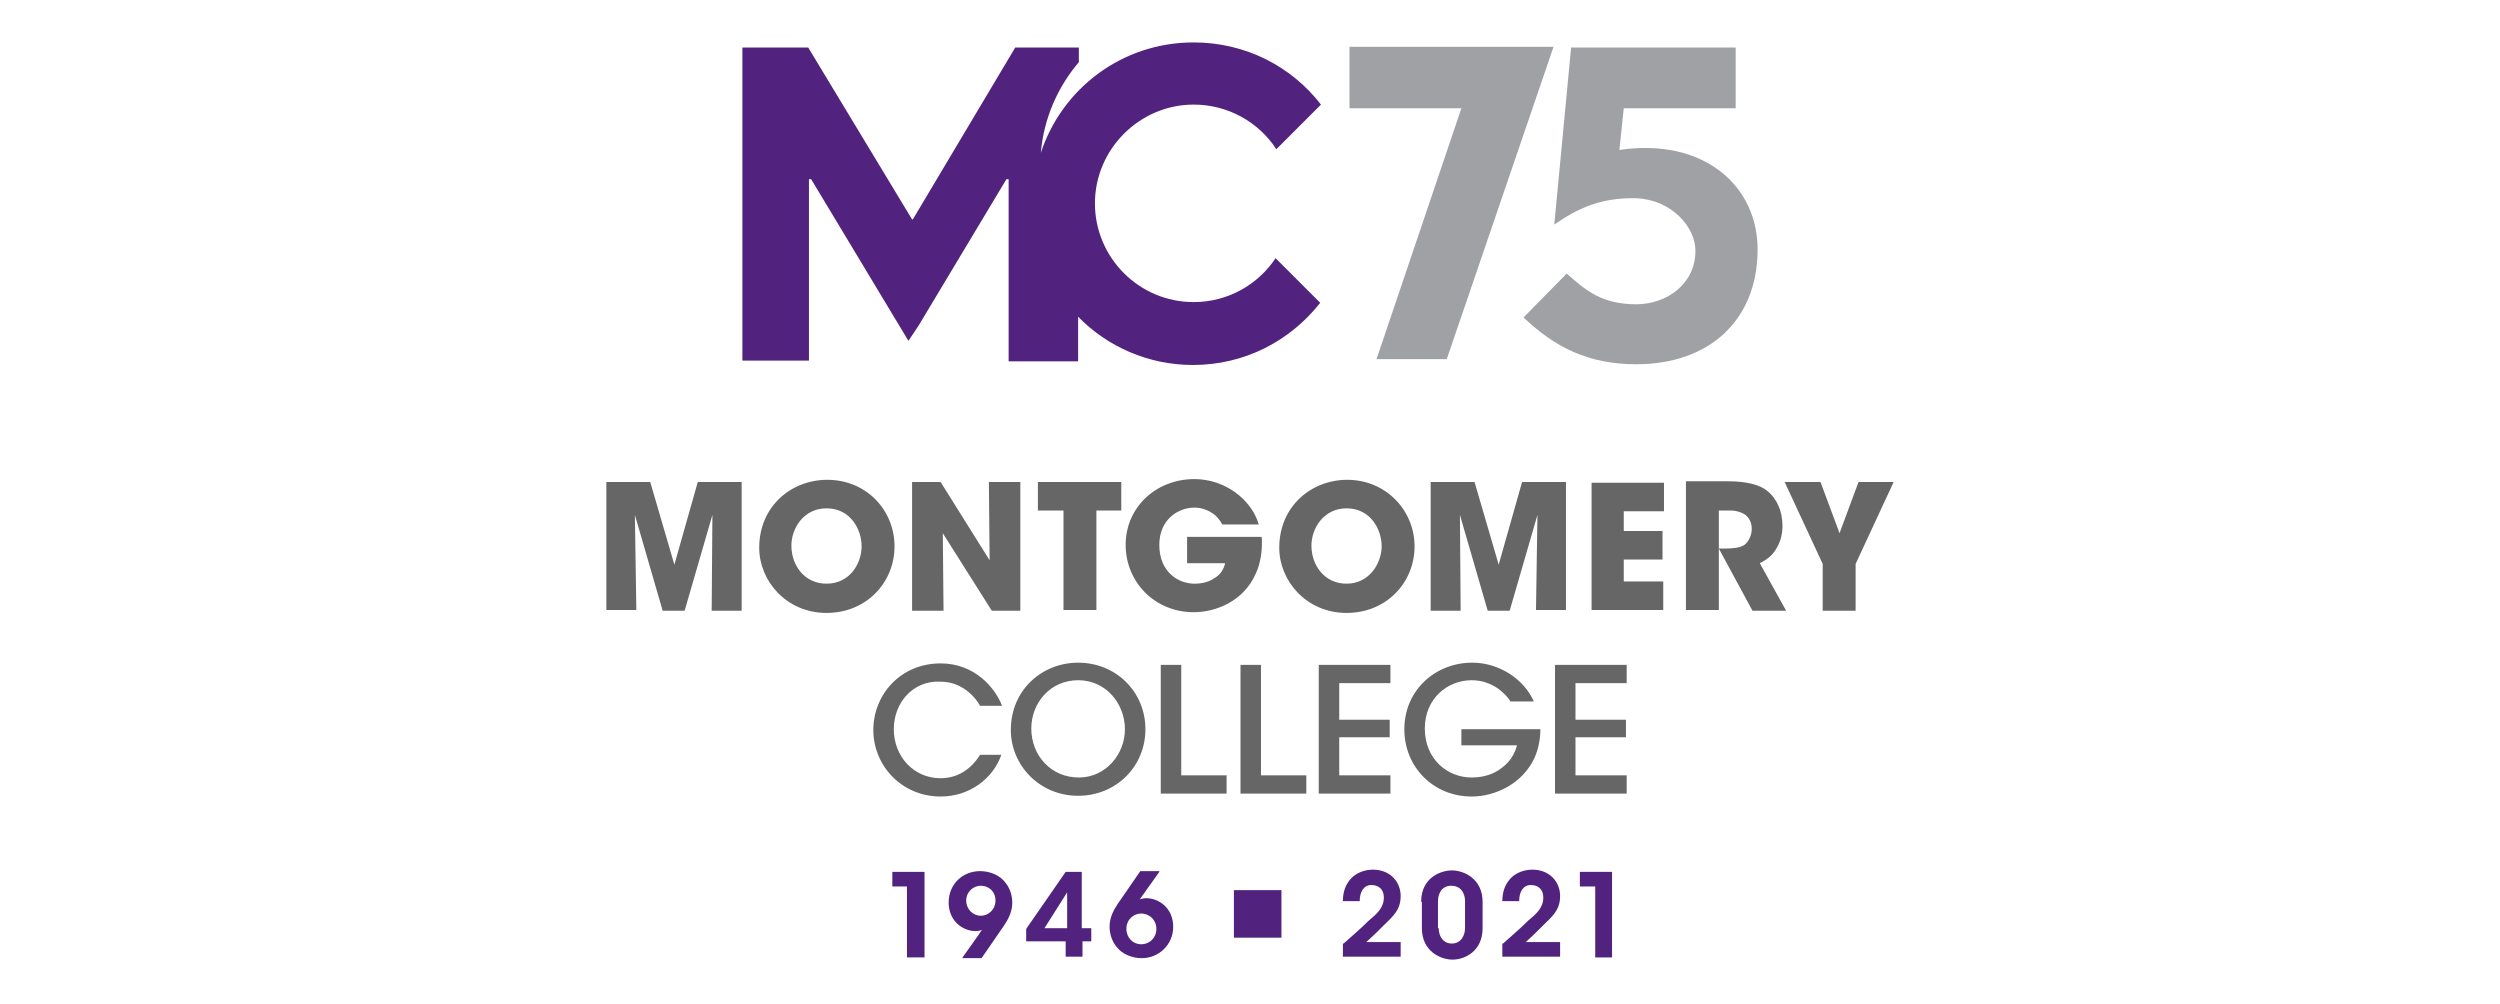<?xml version="1.0" encoding="utf-8"?>
<!-- Generator: Adobe Illustrator 18.1.1, SVG Export Plug-In . SVG Version: 6.00 Build 0)  -->
<svg version="1.1" id="centered_purple_x2C__gray" xmlns="http://www.w3.org/2000/svg" xmlns:xlink="http://www.w3.org/1999/xlink"
	 x="0px" y="0px" viewBox="0 0 341.8 137.3" enable-background="new 0 0 341.8 137.3" xml:space="preserve">
<g>
	<rect fill="none" width="341.8" height="137.3"/>
	<rect x="76.9" fill="none" width="188" height="137.3"/>
</g>
<g>
	<g>
		<path fill="#666666" d="M95.4,65.9h6v17.6h-4.1l0.1-13.1l-3.8,13.1h-3l-3.8-13.1L87,83.4h-4.1V65.9h6l3.3,11.3L95.4,65.9z
			 M122.3,74.7c0,4.9-3.8,9.1-9.3,9.1c-5.5,0-9.2-4.4-9.2-8.9v0c0-5.7,4.4-9.3,9.3-9.3C118.5,65.6,122.3,69.8,122.3,74.7z
			 M117.8,74.7c0-2.3-1.5-5.2-4.8-5.2c-3.1,0-4.8,2.7-4.8,5.1v0c0,2.7,1.8,5.2,4.8,5.2C116.3,79.8,117.8,76.9,117.8,74.7z
			 M135.3,76.6l-6.7-10.7h-3.9v17.6h4.3l-0.1-10.6l6.7,10.6h3.9V65.9h-4.3L135.3,76.6z M141.9,69.8h3.5v13.6h4.5V69.8h3.4v-3.9
			h-11.4V69.8z M162.3,73.5V77h5.2c-0.2,0.9-0.7,1.6-1.4,2c-0.7,0.5-1.6,0.8-2.8,0.8c-2.2,0-4.8-1.6-4.8-5.3c0-3.5,2.6-5.1,4.8-5.1
			c1.2,0,2.2,0.5,2.9,1.1c0.4,0.4,0.7,0.8,0.9,1.2h5c-1-3.4-4.6-6.2-8.8-6.2c-5.2,0-9.4,3.8-9.4,9c0,5.1,4,9.2,9.3,9.2
			c2.9,0,6.8-1.4,8.5-5.3c0.8-1.7,0.9-3.8,0.8-5H162.3z M193.4,74.7c0,4.9-3.8,9.1-9.3,9.1c-5.5,0-9.2-4.4-9.2-8.9v0
			c0-5.7,4.4-9.3,9.3-9.3C189.5,65.6,193.4,69.8,193.4,74.7z M188.9,74.7c0-2.3-1.5-5.2-4.8-5.2c-3.1,0-4.8,2.7-4.8,5.1v0
			c0,2.7,1.8,5.2,4.8,5.2C187.3,79.8,188.9,76.9,188.9,74.7z M204.9,77.2l-3.3-11.3h-6v17.6h4.1l-0.1-13.1l3.8,13.1h3l3.8-13.1
			L210,83.4h4.1V65.9h-6L204.9,77.2z M217.5,83.4h9.9v-3.9H222v-3h5.3v-3.9H222v-2.7h5.5v-3.9h-9.9V83.4z M242.8,75.1
			c0.5-0.8,0.9-1.8,0.9-3.2c0-1.9-0.7-3.7-2.1-4.8c-1-0.8-2.7-1.3-5.4-1.3h-5.7v17.6h4.5V69.8h1.7c0.6,0,1.3,0.2,1.8,0.5
			c0.6,0.4,1,1.1,1,2c0,1-0.5,1.8-1,2.2c-0.6,0.4-1.6,0.5-2.7,0.5H235l4.6,8.5h4.6l-3.6-6.5C241.4,76.6,242.3,76,242.8,75.1z
			 M254.1,65.9l-2.6,7l-2.6-7H244l5.2,11.2v6.4h4.5v-6.4l5.2-11.2H254.1z"/>
		<path fill="#666666" d="M122.2,99.7c0,3.7,2.7,6.7,6.4,6.7c3.4,0,5-2.6,5.4-3.2h2.9c-1.1,3.2-4.3,5.7-8.3,5.7
			c-5.3,0-9.2-4.2-9.2-9.1c0-4.8,3.7-9.1,9.2-9.1c4.7,0,7.5,3.4,8.4,5.8h-3c-0.6-1.1-2.4-3.3-5.4-3.3
			C124.8,93,122.2,96.1,122.2,99.7z M156.6,99.7c0,5.1-4,9.1-9.2,9.1c-5.3,0-9.2-4.2-9.2-9v0c0-5.5,4.3-9.2,9.2-9.2
			C152.6,90.6,156.6,94.6,156.6,99.7z M153.8,99.7c0-3.4-2.5-6.7-6.4-6.7c-3.8,0-6.4,3.1-6.4,6.6v0c0,3.7,2.7,6.7,6.5,6.7
			C151.2,106.3,153.8,103.1,153.8,99.7z M161.5,90.9h-2.8v17.6h9V106h-6.2V90.9z M172.4,90.9h-2.8v17.6h9V106h-6.2V90.9z
			 M180.3,108.5h9.8V106h-7v-5.2h6.9v-2.4h-6.9v-5h7v-2.5h-9.8V108.5z M199.8,101.9h7.6c-0.3,1.2-1,2.3-2.1,3.1
			c-1,0.8-2.4,1.3-4.1,1.3c-3.3,0-6.4-2.5-6.4-6.7c0-4.1,3.1-6.6,6.4-6.6c1.5,0,2.7,0.5,3.7,1.2c0.6,0.5,1.2,1,1.6,1.7h3.2
			c-1.3-3-4.7-5.3-8.4-5.3c-5.1,0-9.3,3.8-9.3,9.1c0,5.2,4,9.2,9.2,9.2c3.3,0,7-1.8,8.6-5.3c0.6-1.3,0.8-2.8,0.8-3.9h-10.8V101.9z
			 M222.4,93.4v-2.5h-9.8v17.6h9.8V106h-7v-5.2h6.9v-2.4h-6.9v-5H222.4z"/>
	</g>
	<path fill="#9FA1A4" d="M212.5,30.7c3.2-2.2,6.3-3.7,11.2-3.6c4.8,0.2,8.1,3.9,8.1,7.2c0,4.5-3.9,7.3-8.1,7.3
		c-4.7,0-6.9-1.9-9.5-4.2l-5.9,6c4.3,4.1,8.9,6.4,15.4,6.4c10,0,16.5-6,16.6-15.5c0.1-9-7.5-15.5-18.9-13.8l0.6-5.7h15.3l0-8.3
		h-22.5L212.5,30.7z M184.4,14.8h15.4l-11.6,34.3h9.6l14.6-42.7h-27.9V14.8z"/>
	<path fill="#51237F" d="M163.2,41.3c-7.5,0-13.5-6.1-13.5-13.5s6.1-13.5,13.5-13.5c4.7,0,8.9,2.4,11.3,6.1l6.1-6.1
		c-4-5.2-10.3-8.5-17.4-8.5c-9.8,0-18,6.3-20.9,15.1c0.4-4.7,2.3-9,5.2-12.4V6.5h-8.7l-14,23.5h-0.1L110.5,6.5h-9v42.8h9.1V24.5h0.3
		l13.3,22.1l1.4-2.1l12-20h0.3v24.9h9.5v-6.1c4,4.1,9.6,6.6,15.7,6.6c7.1,0,13.3-3.3,17.4-8.5l-6.1-6.1
		C172,38.9,167.9,41.3,163.2,41.3"/>
	<g>
		<g>
			<g>
				<path fill="#51237F" d="M124,121.2H122v-2h4.4v11.7H124V121.2z"/>
				<path fill="#51237F" d="M131.6,130.9l2.2-3.1c0.2-0.3,0.3-0.5,0.5-0.7c-0.1,0.1-0.6,0.2-0.9,0.2c-1.8,0-3.7-1.4-3.7-3.9
					c0-2.5,1.9-4.3,4.3-4.3c1.4,0,2.7,0.6,3.4,1.5c0.7,0.8,1,1.9,1,2.8c0,1.2-0.5,2.2-1.1,3.1l-3.1,4.5H131.6z M136.1,123.1
					c0-1.2-0.9-2-2-2c-1.1,0-2,0.9-2,2c0,1.2,0.9,2.1,2,2.1C135.1,125.2,136.1,124.4,136.1,123.1L136.1,123.1z"/>
				<path fill="#51237F" d="M145.7,128.7h-5.4V127l5.4-7.8h2.2v7.7h1.3v1.8H148v2.1h-2.3V128.7z M145.9,126.9v-4.9l-3.1,4.9H145.9z"
					/>
				<path fill="#51237F" d="M158.5,119.2l-2.2,3.1c-0.2,0.2-0.3,0.5-0.5,0.7c0.1-0.1,0.6-0.2,0.9-0.2c1.8,0,3.7,1.4,3.7,3.9
					c0,2.5-2,4.3-4.3,4.3c-1.4,0-2.7-0.6-3.4-1.5c-0.7-0.8-1-1.9-1-2.8c0-1.2,0.5-2.2,1.1-3.1l3.1-4.5H158.5z M154,127
					c0,1.2,0.9,2.1,2,2.1c1.2,0,2.1-0.9,2.1-2.1s-0.9-2.1-2.1-2.1C155,124.9,154,125.7,154,127L154,127z"/>
				<path fill="#51237F" d="M175.2,121.7v6.5h-6.5v-6.5H175.2z"/>
				<path fill="#51237F" d="M183.7,129c1.1-1,2.3-2,3.4-3.1c1.2-1,2.1-1.8,2.1-3.2c0-1.1-0.7-1.7-1.7-1.7c-1.1,0-1.6,1-1.6,2.2h-2.3
					c0-0.9,0.2-1.9,0.8-2.7c0.9-1.3,2.4-1.6,3.3-1.6c2.4,0,3.8,1.7,3.8,3.6c0,1.4-0.5,2.3-1.9,3.6c-0.9,0.9-1.8,1.8-2.8,2.7h4.7v2
					h-7.9V129z"/>
				<path fill="#51237F" d="M194.3,123.3c0-3.4,2.8-4.3,4.2-4.3c1.6,0,4.2,1.1,4.2,4.3v3.6c0,3.2-2.5,4.3-4.1,4.3
					c-1.6,0-4.2-1.1-4.2-4.3V123.3z M196.7,126.9c0,1.1,0.6,2.1,1.8,2.1c1.3,0,1.8-1.2,1.8-2.1v-3.7c0-0.7-0.3-2.1-1.9-2.1
					c-1.3,0-1.8,1.1-1.8,2.1V126.9z"/>
				<path fill="#51237F" d="M205.5,129c1.1-1,2.3-2,3.4-3.1c1.2-1,2.1-1.8,2.1-3.2c0-1.1-0.7-1.7-1.7-1.7c-1.1,0-1.6,1-1.6,2.2h-2.3
					c0-0.9,0.2-1.9,0.8-2.7c0.9-1.3,2.4-1.6,3.3-1.6c2.4,0,3.8,1.7,3.8,3.6c0,1.4-0.5,2.3-1.9,3.6c-0.9,0.9-1.8,1.8-2.8,2.7h4.7v2
					h-7.9V129z"/>
				<path fill="#51237F" d="M218.1,121.2H216v-2h4.4v11.7h-2.3V121.2z"/>
			</g>
		</g>
	</g>
</g>
</svg>
